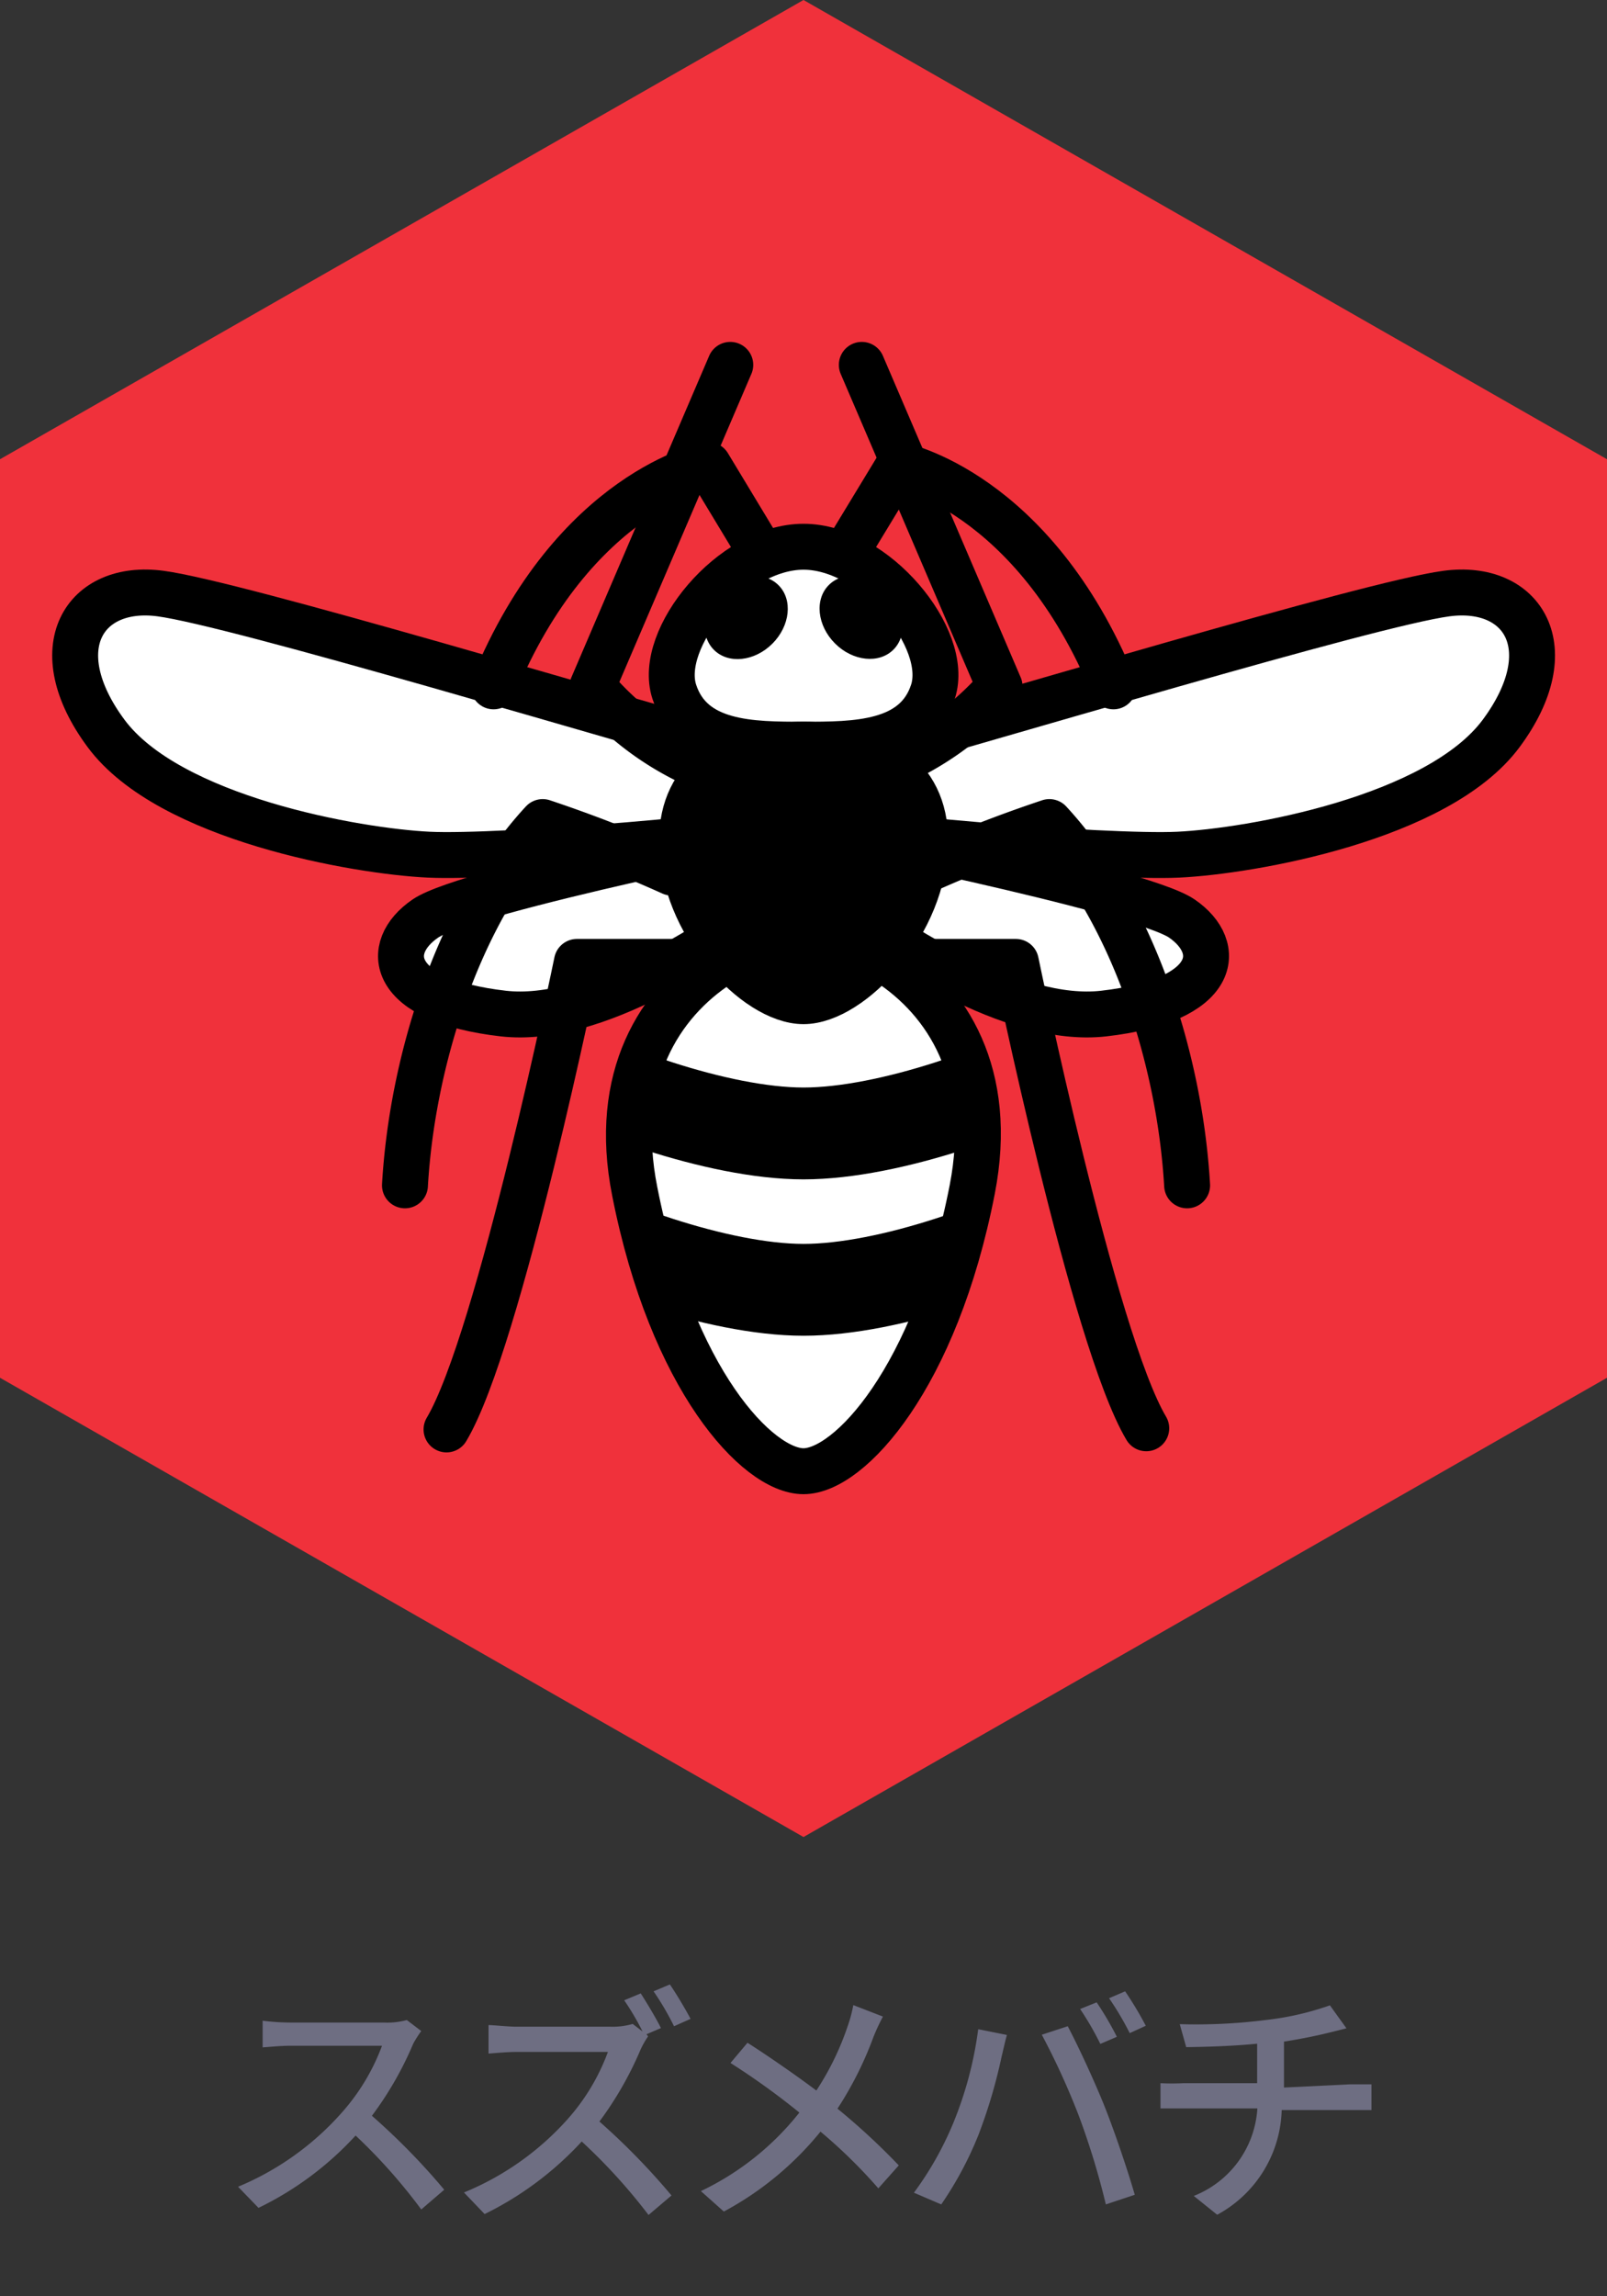 <svg xmlns="http://www.w3.org/2000/svg" xmlns:xlink="http://www.w3.org/1999/xlink" viewBox="0 0 70 100"><rect x="0" y="0" width="70" height="100" fill="#333333" stroke="none"/><defs><clipPath id="a"><path d="M31.33,41.89c-2.59,1.68-4.68,4.88-3.69,9.91C29.23,60,33,64.07,35,64.07S40.75,60,42.33,51.89c1-5-1.1-8.23-3.7-9.91Z" style="fill:none"/></clipPath></defs><path d="M70,60V20L35,0,0,20V60L35,80Z" style="fill:#f0313b"/><path d="M31.33,41.89c-2.59,1.68-4.68,4.88-3.69,9.91C29.23,60,33,64.07,35,64.07S40.75,60,42.33,51.89c1-5-1.1-8.23-3.7-9.91Z" style="fill:#fff"/><g style="clip-path:url(#a)"><path d="M46.67,45.89c-2.55,1.5-7.9,3.47-11.67,3.47s-9.12-2-11.68-3.47" style="fill:none;stroke:#000;stroke-linecap:round;stroke-linejoin:round;stroke-width:4px"/><path d="M46.67,52.68c-2.55,1.52-7.9,3.49-11.67,3.49s-9.12-2-11.68-3.49" style="fill:none;stroke:#000;stroke-linecap:round;stroke-linejoin:round;stroke-width:4px"/></g><path d="M35,32.43c2.26,0,4.89,0,5.64-2.31S38.11,23.81,35,23.81s-6.38,4-5.63,6.31S32.74,32.43,35,32.43Z" style="fill:#fff;stroke:#000;stroke-linecap:round;stroke-linejoin:round;stroke-width:2px"/><path d="M35,33.55c-8.67-2.43-24.67-7.25-28-7.7s-5.13,2.38-2.38,6.09,10.93,5.13,14.05,5.28S33.33,36.43,35,35.83" style="fill:#fff;stroke:#000;stroke-linecap:round;stroke-linejoin:round;stroke-width:2px"/><path d="M35,38.34c-4.08,2.9-9.15,6.24-13.07,5.8-5-.57-5.26-2.87-3.4-4.14S35,35.82,35,35.82" style="fill:#fff;stroke:#000;stroke-linecap:round;stroke-linejoin:round;stroke-width:2px"/><path d="M35,33.55c8.68-2.43,24.66-7.25,28-7.7s5.14,2.38,2.39,6.09-10.93,5.13-14.06,5.28S36.63,36.43,35,35.83" style="fill:#fff;stroke:#000;stroke-linecap:round;stroke-linejoin:round;stroke-width:2px"/><path d="M35,38.34c4.08,2.9,9.14,6.24,13.07,5.8,5-.57,5.26-2.87,3.41-4.14S35,35.82,35,35.82" style="fill:#fff;stroke:#000;stroke-linecap:round;stroke-linejoin:round;stroke-width:2px"/><ellipse cx="32.5" cy="26.89" rx="1.99" ry="1.61" transform="translate(-9.49 30.86) rotate(-45)"/><ellipse cx="37.51" cy="26.88" rx="1.61" ry="1.99" transform="translate(-8.02 34.4) rotate(-45)"/><path d="M35,43.6c2.07,0,5.3-3.41,5.3-7,0-2.84-2.21-4.17-5.3-4.17s-5.29,1.33-5.29,4.17C29.7,40.19,32.93,43.6,35,43.6Z" style="stroke:#000;stroke-linecap:round;stroke-linejoin:round;stroke-width:2px"/><path d="M38.65,41.89c2.6,1.68,4.68,4.88,3.7,9.91C40.75,60,37,64.07,35,64.07s-5.74-4-7.35-12.18c-1-5,1.1-8.23,3.69-9.91" style="fill:none;stroke:#000;stroke-linecap:round;stroke-linejoin:round;stroke-width:2px"/><path d="M33,23.81l-2.15-3.56S25,21.37,21.5,29.89" style="fill:none;stroke:#000;stroke-linecap:round;stroke-linejoin:round;stroke-width:2px"/><path d="M37,23.81l2.16-3.56S45,21.37,48.5,29.89" style="fill:none;stroke:#000;stroke-linecap:round;stroke-linejoin:round;stroke-width:2px"/><path d="M31.33,41.89h-6.2s-3.38,16.5-5.68,20.36" style="fill:none;stroke:#000;stroke-linecap:round;stroke-linejoin:round;stroke-width:2px"/><path d="M29.26,38a60,60,0,0,0-5.62-2.2c-3.7,4-5.69,10.44-6,15.82" style="fill:none;stroke:#000;stroke-linecap:round;stroke-linejoin:round;stroke-width:2px"/><path d="M31.81,15.89l-6,14A12.75,12.75,0,0,0,31,33.59" style="fill:none;stroke:#000;stroke-linecap:round;stroke-linejoin:round;stroke-width:2px"/><path d="M38,41.89h6.25s3.38,16.45,5.68,20.31" style="fill:none;stroke:#000;stroke-linecap:round;stroke-linejoin:round;stroke-width:2px"/><path d="M40.09,38a59,59,0,0,1,5.62-2.2c3.7,4,5.69,10.44,6,15.82" style="fill:none;stroke:#000;stroke-linecap:round;stroke-linejoin:round;stroke-width:2px"/><path d="M37.54,15.89l6,14a13,13,0,0,1-5.28,3.66" style="fill:none;stroke:#000;stroke-linecap:round;stroke-linejoin:round;stroke-width:2px"/><path d="M18.35,88.45A4.65,4.65,0,0,0,18,89a14.88,14.88,0,0,1-1.8,3.14,29.25,29.25,0,0,1,3.15,3.22l-1,.86A24,24,0,0,0,15.49,93a14,14,0,0,1-4.23,3.15l-.89-.92A12.36,12.36,0,0,0,14.89,92a9.17,9.17,0,0,0,1.75-2.91h-4c-.43,0-1,.06-1.2.07V88a10,10,0,0,0,1.2.08h4.08a3.22,3.22,0,0,0,1-.11Z" style="fill:#6e6e82"/><path d="M28.23,88.68a4,4,0,0,0-.32.56,15.13,15.13,0,0,1-1.8,3.15,29.94,29.94,0,0,1,3.14,3.22l-1,.85a24.66,24.66,0,0,0-2.91-3.2,14.29,14.29,0,0,1-4.23,3.16l-.9-.94a12.3,12.3,0,0,0,4.53-3.21,9.13,9.13,0,0,0,1.74-2.91h-4c-.43,0-1,.06-1.2.07V88.19c.22,0,.86.07,1.2.07h4.08a3.16,3.16,0,0,0,1-.12l.43.33a11.3,11.3,0,0,0-.8-1.36l.72-.3c.27.42.68,1.1.88,1.51l-.63.27Zm.95-2.26c.28.41.7,1.11.9,1.5l-.72.32a12.09,12.09,0,0,0-.89-1.52Z" style="fill:#6e6e82"/><path d="M38.46,87.82a8.82,8.82,0,0,0-.41.88,15.51,15.51,0,0,1-1.57,3.13,29.41,29.41,0,0,1,2.67,2.47l-.89,1a22.61,22.61,0,0,0-2.52-2.47,13.82,13.82,0,0,1-4.21,3.48l-1-.89A12.09,12.09,0,0,0,34.82,92a32,32,0,0,0-3-2.16l.74-.88c.91.58,2.12,1.42,3,2.08a12.13,12.13,0,0,0,1.37-2.82,6,6,0,0,0,.24-.9Z" style="fill:#6e6e82"/><path d="M42.61,88.37l1.25.25c-.08.28-.17.7-.23.94a22.9,22.9,0,0,1-1,3.39A15.47,15.47,0,0,1,41,96l-1.19-.51a14.28,14.28,0,0,0,1.7-3A16.28,16.28,0,0,0,42.61,88.37Zm2.77.24,1.13-.37c.44.83,1.18,2.42,1.62,3.53s1,2.77,1.3,3.81L48.17,96A33.25,33.25,0,0,0,47,92.16,31.82,31.82,0,0,0,45.38,88.61Zm3.27.09-.72.31a13,13,0,0,0-.88-1.52l.72-.29A14,14,0,0,1,48.65,88.7Zm1.26-.48-.7.32a12.67,12.67,0,0,0-.9-1.52l.7-.3A15.25,15.25,0,0,1,49.91,88.22Z" style="fill:#6e6e82"/><path d="M58.81,90.77l.93,0v1.12c-.27,0-.62,0-.91,0h-3a5.35,5.35,0,0,1-2.81,4.56L52,95.63a4.38,4.38,0,0,0,2.77-3.81H51.55c-.34,0-.73,0-1,0V90.72a9.61,9.61,0,0,0,1,0h3.21V89c-1.09.11-2.29.14-3.09.15l-.28-1a24.19,24.19,0,0,0,3.74-.18,12.57,12.57,0,0,0,2.8-.64l.72,1-.72.18c-.55.14-1.3.29-2,.4v2Z" style="fill:#6e6e82"/></svg>
